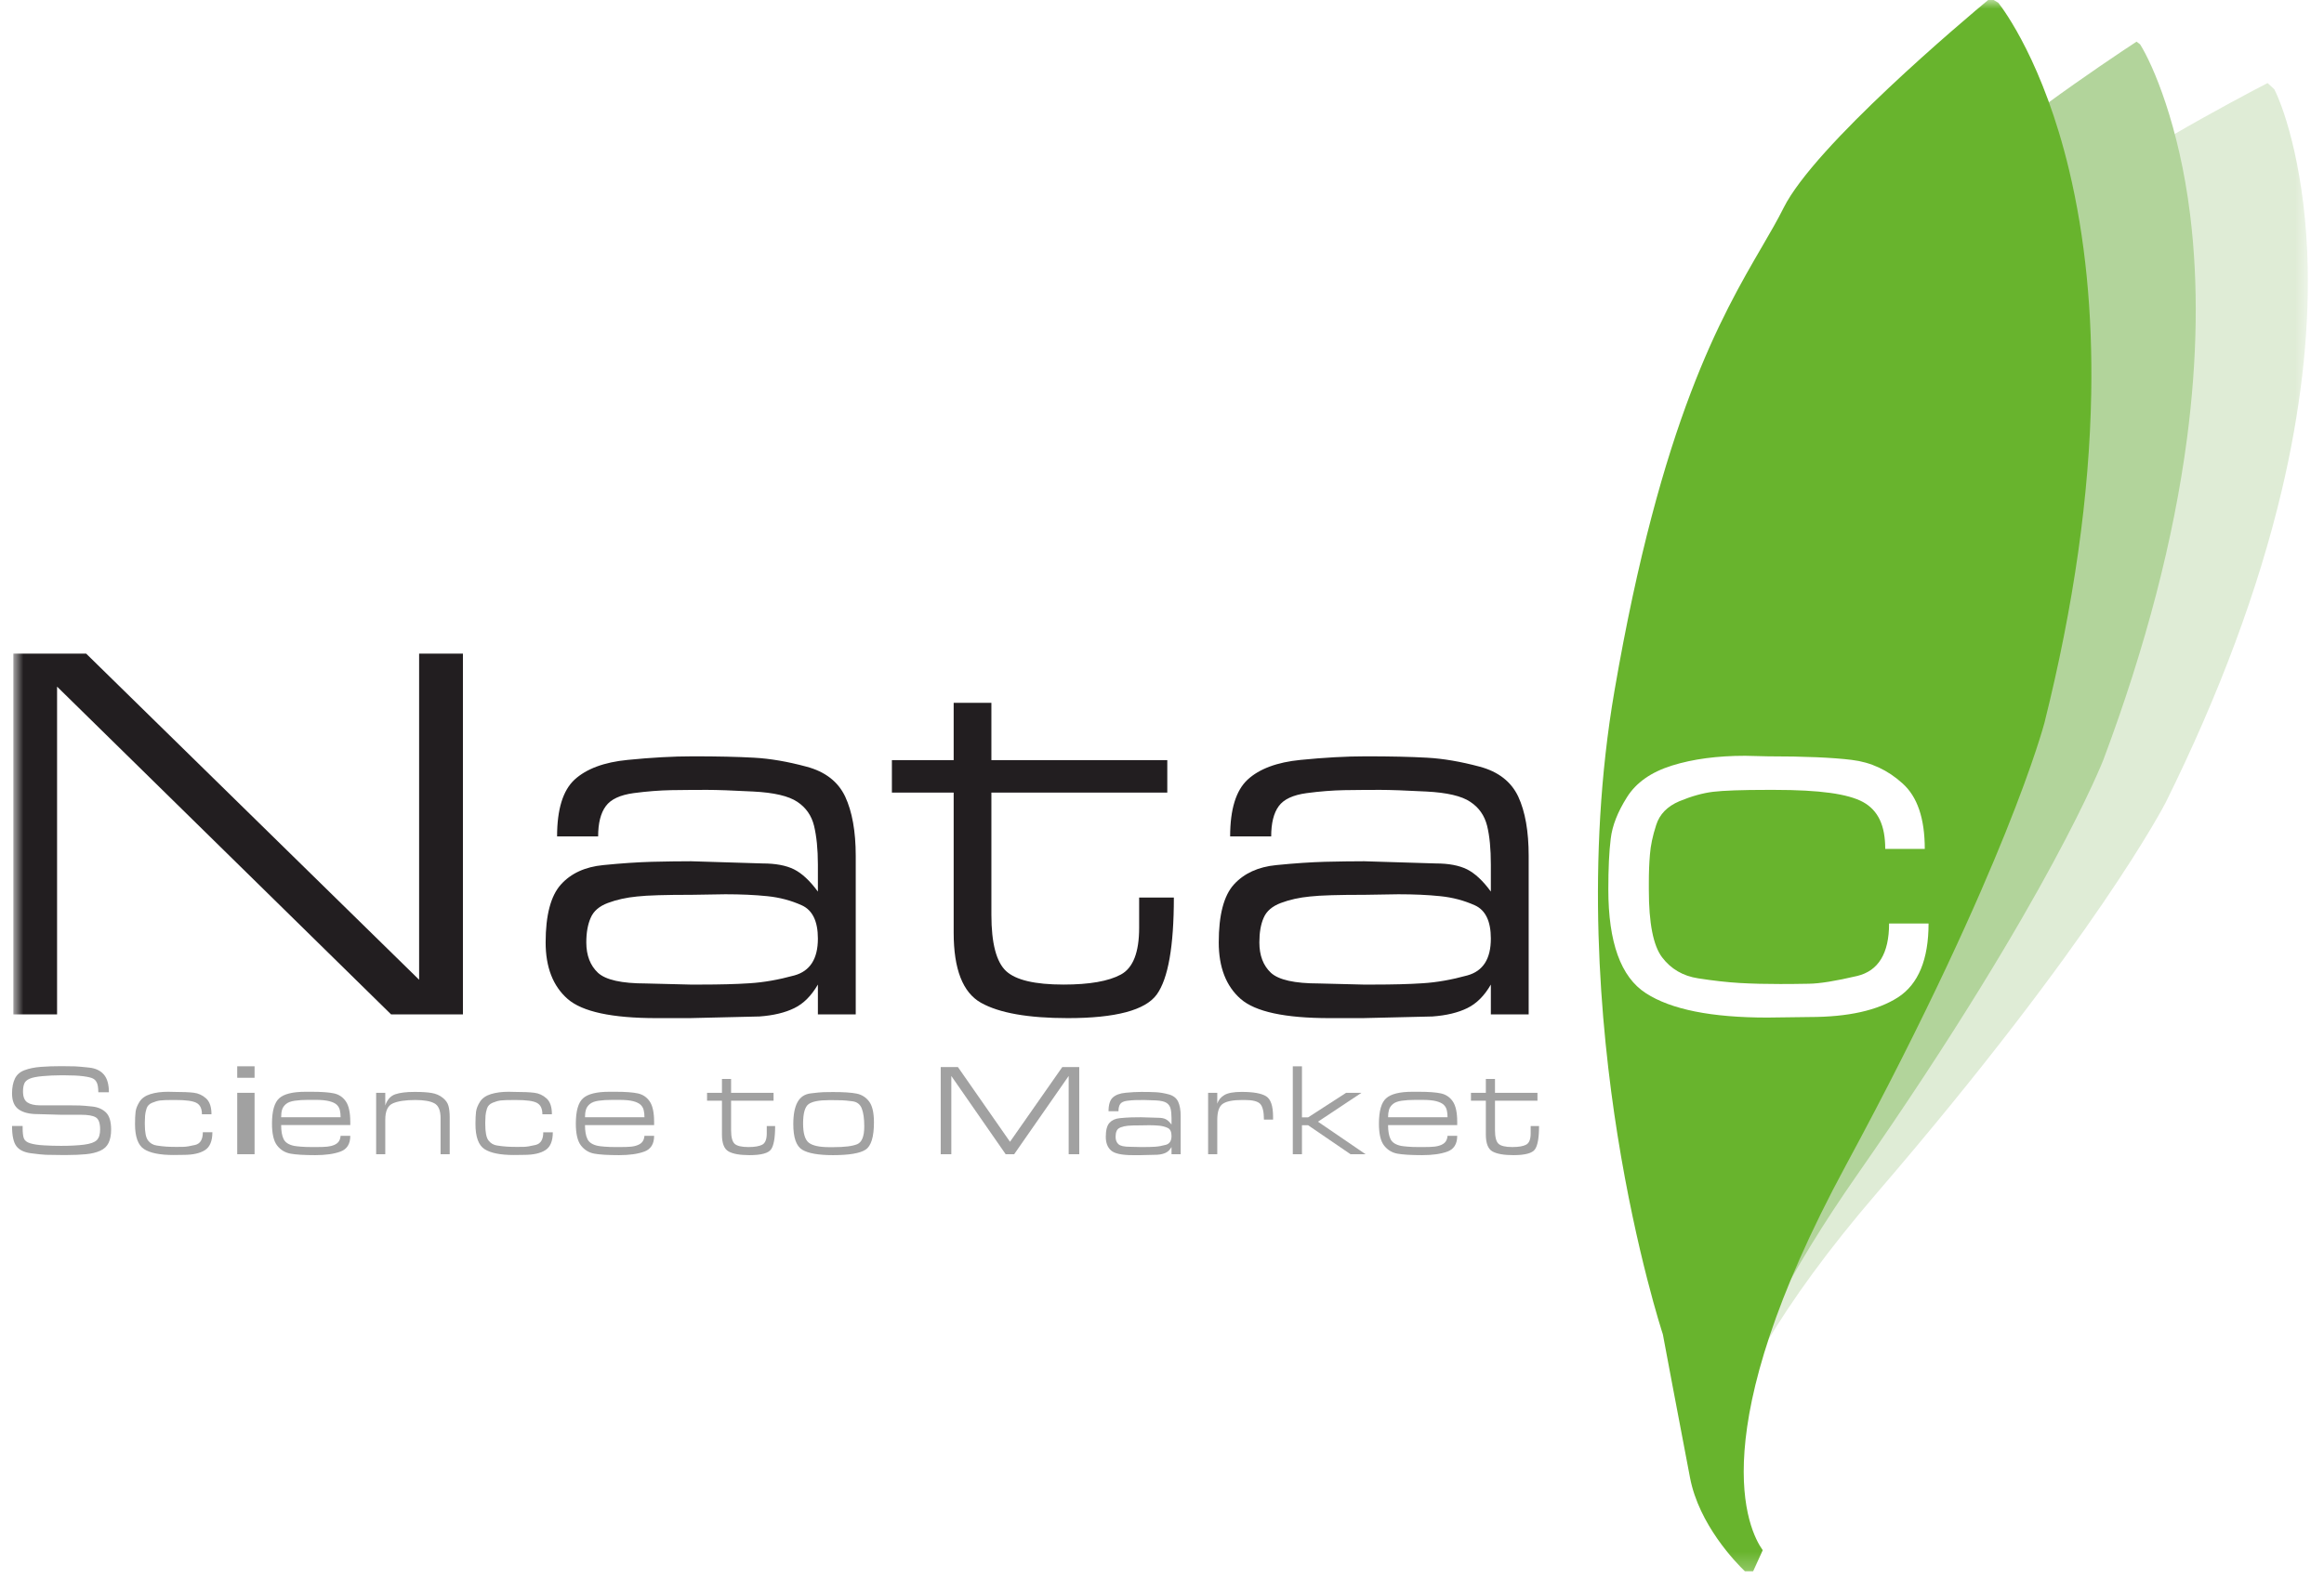 <?xml version="1.0" encoding="UTF-8"?> <svg xmlns="http://www.w3.org/2000/svg" xmlns:xlink="http://www.w3.org/1999/xlink" width="134px" height="91px" viewBox="0 0 134 91" version="1.1"><title>Group 31</title><defs><rect id="path-1" x="0" y="0" width="132.377" height="90.758"></rect></defs><g id="Page-1" stroke="none" stroke-width="1" fill="none" fill-rule="evenodd"><g id="Group-31" transform="translate(0.694, 0)"><path d="M4.665,62.205 C4.559,62.151 4.368,62.106 4.092,62.071 C3.816,62.036 3.459,62.019 3.022,62.019 L2.811,62.019 C2.479,62.019 2.137,62.034 1.782,62.065 C1.429,62.095 1.17,62.146 1.01,62.218 C0.849,62.289 0.746,62.385 0.701,62.508 C0.656,62.63 0.633,62.777 0.633,62.951 C0.633,63.261 0.717,63.472 0.886,63.584 C1.054,63.696 1.299,63.752 1.62,63.752 L2.17,63.752 L3.354,63.752 C3.559,63.752 3.743,63.754 3.904,63.76 C4.065,63.765 4.307,63.784 4.631,63.82 C4.955,63.855 5.216,63.969 5.414,64.162 C5.613,64.354 5.713,64.684 5.713,65.15 C5.713,65.456 5.664,65.711 5.569,65.913 C5.473,66.116 5.312,66.269 5.083,66.371 C4.854,66.475 4.578,66.541 4.254,66.571 C3.93,66.601 3.577,66.616 3.196,66.616 L2.796,66.616 C2.419,66.616 2.137,66.611 1.948,66.604 C1.76,66.596 1.471,66.566 1.082,66.514 C0.692,66.462 0.415,66.325 0.249,66.104 C0.083,65.882 0,65.495 0,64.943 L0.611,64.943 L0.611,65.054 C0.611,65.324 0.634,65.525 0.682,65.655 C0.73,65.785 0.853,65.881 1.051,65.941 C1.25,66.002 1.515,66.042 1.847,66.06 C2.178,66.08 2.504,66.088 2.826,66.088 C3.348,66.088 3.79,66.065 4.149,66.02 C4.507,65.975 4.752,65.888 4.883,65.762 C5.014,65.635 5.079,65.427 5.079,65.138 C5.079,64.773 4.995,64.542 4.827,64.443 C4.659,64.344 4.375,64.295 3.973,64.295 L2.822,64.295 L1.475,64.257 C1.003,64.257 0.64,64.167 0.384,63.986 C0.128,63.805 0,63.498 0,63.067 C0,62.725 0.055,62.44 0.165,62.211 C0.276,61.982 0.463,61.819 0.727,61.722 C0.99,61.623 1.3,61.561 1.656,61.533 C2.012,61.505 2.411,61.492 2.852,61.492 C3.219,61.492 3.483,61.496 3.646,61.503 C3.809,61.511 4.075,61.535 4.444,61.574 C4.813,61.613 5.095,61.745 5.29,61.97 C5.486,62.195 5.585,62.538 5.585,62.999 L4.974,62.999 C4.974,62.756 4.947,62.575 4.895,62.456 C4.842,62.338 4.765,62.253 4.665,62.205" id="Fill-563" fill="#A1A1A1"></path><path d="M9.894,66.608 L9.306,66.616 C8.527,66.616 7.964,66.502 7.614,66.277 C7.265,66.05 7.091,65.568 7.091,64.83 C7.091,64.539 7.102,64.303 7.124,64.122 C7.147,63.941 7.223,63.748 7.351,63.545 C7.479,63.342 7.689,63.195 7.98,63.104 C8.271,63.013 8.61,62.969 8.997,62.969 L9.314,62.976 C9.826,62.976 10.215,62.993 10.481,63.025 C10.748,63.058 10.984,63.167 11.19,63.353 C11.396,63.539 11.499,63.843 11.499,64.265 L10.949,64.265 C10.949,64.104 10.923,63.97 10.873,63.862 C10.823,63.753 10.745,63.671 10.64,63.613 C10.535,63.555 10.381,63.513 10.18,63.485 C9.979,63.457 9.721,63.443 9.404,63.443 L9.314,63.443 C8.947,63.443 8.692,63.452 8.549,63.47 C8.406,63.487 8.25,63.531 8.081,63.602 C7.913,63.672 7.806,63.782 7.757,63.933 C7.709,64.083 7.681,64.221 7.671,64.344 C7.661,64.467 7.656,64.596 7.656,64.732 L7.656,64.837 C7.656,65.3 7.717,65.612 7.841,65.776 C7.964,65.939 8.131,66.037 8.341,66.069 C8.553,66.103 8.746,66.123 8.922,66.134 C9.097,66.144 9.286,66.149 9.487,66.149 C9.597,66.149 9.729,66.147 9.883,66.145 C10.036,66.142 10.26,66.106 10.557,66.036 C10.853,65.965 11.001,65.722 11.001,65.304 L11.552,65.304 C11.552,65.807 11.41,66.15 11.126,66.333 C10.842,66.517 10.431,66.608 9.894,66.608" id="Fill-565" fill="#A1A1A1"></path><path d="M12.984,66.571 L13.984,66.571 L13.984,63.029 L12.984,63.029 L12.984,66.571 Z M12.984,62.162 L13.984,62.162 L13.984,61.499 L12.984,61.499 L12.984,62.162 Z" id="Fill-567" fill="#A1A1A1"></path><path d="M17.491,63.436 L17.076,63.436 C16.785,63.436 16.526,63.453 16.3,63.486 C16.074,63.518 15.905,63.583 15.792,63.68 C15.678,63.776 15.604,63.886 15.569,64.009 C15.533,64.133 15.517,64.277 15.517,64.439 L18.945,64.439 C18.945,64.282 18.93,64.142 18.9,64.021 C18.87,63.9 18.809,63.797 18.719,63.714 C18.629,63.63 18.487,63.563 18.293,63.512 C18.099,63.462 17.832,63.436 17.491,63.436 M16.262,66.089 C16.343,66.104 16.471,66.119 16.646,66.134 C16.823,66.149 17.031,66.157 17.272,66.157 L17.558,66.157 C17.82,66.157 18.026,66.149 18.177,66.134 C18.327,66.119 18.463,66.085 18.584,66.033 C18.704,65.979 18.792,65.91 18.847,65.825 C18.902,65.74 18.935,65.634 18.945,65.509 L19.503,65.509 C19.503,65.976 19.316,66.278 18.941,66.417 C18.567,66.555 18.084,66.624 17.491,66.624 C16.843,66.624 16.362,66.595 16.052,66.537 C15.74,66.479 15.485,66.324 15.286,66.07 C15.088,65.816 14.989,65.396 14.989,64.808 C14.989,64.079 15.128,63.591 15.406,63.342 C15.684,63.094 16.19,62.969 16.922,62.969 L17.283,62.969 C17.85,62.969 18.278,63.001 18.566,63.063 C18.855,63.127 19.083,63.282 19.251,63.529 C19.418,63.777 19.503,64.17 19.503,64.709 L19.503,64.89 L15.517,64.89 C15.517,65.238 15.564,65.507 15.66,65.701 C15.755,65.894 15.955,66.024 16.262,66.089" id="Fill-569" fill="#A1A1A1"></path><g id="Group-30" transform="translate(0.153, 0)"><mask id="mask-2" fill="white"><use xlink:href="#path-1"></use></mask><g id="Mask"></g><g mask="url(#mask-2)"><g transform="translate(-0.078, -0.111)"><path d="M130.79,28.42 C131.866,23.87 132.372,19.537 132.293,15.541 C132.187,10.194 131.005,6.524 130.366,5.261 L129.978,4.901 C129.214,5.297 126.917,6.501 124.371,7.984 C125.373,12.019 125.712,16.603 125.378,21.614 C124.915,28.586 123.141,36.228 120.107,44.327 C120.074,44.414 119.295,46.426 117.127,50.439 C115.132,54.129 111.536,60.276 105.727,68.6 C102.83,72.753 99.299,78.606 98.261,83.69 C99.259,80.358 101.754,75.537 107.459,68.907 C120.065,54.251 124.064,46.472 124.103,46.395 C127.192,40.162 129.442,34.112 130.79,28.42" id="Fill-559" fill="#DFECD6"></path><path d="M106.272,67.931 C112.042,59.662 115.613,53.562 117.591,49.901 C119.72,45.964 120.511,43.931 120.518,43.911 C122.953,37.411 124.573,31.183 125.332,25.4 C125.937,20.788 125.998,16.449 125.513,12.505 C124.879,7.337 123.371,3.854 122.627,2.668 L122.422,2.513 C121.534,3.096 119.435,4.497 117.161,6.158 C119.444,12.827 121.163,24.403 116.743,42.08 C116.719,42.171 116.167,44.281 114.461,48.529 C112.894,52.428 110.012,58.954 105.177,67.898 L105.177,67.897 C103.677,70.676 102.463,73.267 101.546,75.652 C102.779,73.256 104.357,70.678 106.272,67.931" id="Fill-561" fill="#B2D49B"></path><path d="M21.446,63.871 C21.561,63.53 21.755,63.314 22.027,63.223 C22.298,63.133 22.659,63.088 23.112,63.088 L23.179,63.088 C23.551,63.088 23.861,63.107 24.11,63.148 C24.359,63.188 24.572,63.279 24.751,63.42 C24.929,63.56 25.042,63.718 25.089,63.894 C25.137,64.07 25.161,64.289 25.161,64.55 L25.161,66.682 L24.634,66.682 L24.634,64.603 C24.634,64.161 24.516,63.875 24.279,63.747 C24.043,63.619 23.677,63.555 23.179,63.555 C22.612,63.555 22.181,63.619 21.887,63.747 C21.593,63.875 21.446,64.188 21.446,64.685 L21.446,66.682 L20.919,66.682 L20.919,63.141 L21.446,63.141 L21.446,63.871 Z" id="Fill-570" fill="#A1A1A1"></path><path d="M29.449,66.719 L28.862,66.727 C28.082,66.727 27.519,66.614 27.169,66.388 C26.82,66.161 26.646,65.68 26.646,64.941 C26.646,64.65 26.657,64.414 26.679,64.233 C26.702,64.052 26.778,63.859 26.906,63.657 C27.034,63.453 27.244,63.306 27.535,63.215 C27.826,63.125 28.165,63.08 28.552,63.08 L28.869,63.087 C29.381,63.087 29.77,63.104 30.036,63.137 C30.303,63.169 30.539,63.278 30.745,63.464 C30.951,63.65 31.054,63.954 31.054,64.376 L30.504,64.376 C30.504,64.215 30.478,64.081 30.428,63.973 C30.378,63.865 30.3,63.782 30.195,63.724 C30.09,63.666 29.936,63.624 29.735,63.596 C29.534,63.568 29.276,63.555 28.959,63.555 L28.869,63.555 C28.502,63.555 28.247,63.564 28.104,63.581 C27.961,63.598 27.805,63.642 27.636,63.713 C27.468,63.783 27.361,63.893 27.312,64.044 C27.264,64.195 27.236,64.332 27.226,64.455 C27.216,64.579 27.211,64.707 27.211,64.843 L27.211,64.948 C27.211,65.411 27.272,65.723 27.396,65.887 C27.519,66.05 27.686,66.149 27.896,66.18 C28.108,66.214 28.301,66.235 28.477,66.245 C28.652,66.255 28.841,66.26 29.042,66.26 C29.152,66.26 29.284,66.258 29.438,66.256 C29.59,66.254 29.815,66.217 30.112,66.147 C30.408,66.076 30.556,65.833 30.556,65.416 L31.106,65.416 C31.106,65.918 30.965,66.262 30.681,66.444 C30.397,66.628 29.986,66.719 29.449,66.719" id="Fill-571" fill="#A1A1A1"></path><path d="M34.935,63.548 L34.521,63.548 C34.229,63.548 33.971,63.564 33.744,63.597 C33.518,63.629 33.349,63.695 33.236,63.791 C33.122,63.887 33.049,63.998 33.014,64.121 C32.978,64.245 32.961,64.388 32.961,64.55 L36.39,64.55 C36.39,64.393 36.375,64.254 36.344,64.133 C36.314,64.011 36.254,63.909 36.163,63.825 C36.073,63.742 35.931,63.674 35.738,63.623 C35.544,63.573 35.277,63.548 34.935,63.548 M33.707,66.2 C33.787,66.215 33.915,66.231 34.091,66.245 C34.267,66.261 34.475,66.268 34.716,66.268 L35.003,66.268 C35.264,66.268 35.47,66.261 35.621,66.245 C35.771,66.231 35.907,66.196 36.028,66.144 C36.148,66.091 36.236,66.022 36.291,65.936 C36.347,65.851 36.379,65.746 36.39,65.62 L36.947,65.62 C36.947,66.087 36.76,66.39 36.386,66.528 C36.011,66.666 35.528,66.735 34.935,66.735 C34.287,66.735 33.807,66.706 33.496,66.649 C33.184,66.591 32.929,66.435 32.731,66.181 C32.533,65.928 32.433,65.507 32.433,64.919 C32.433,64.191 32.572,63.702 32.851,63.454 C33.129,63.205 33.634,63.08 34.367,63.08 L34.727,63.08 C35.294,63.08 35.722,63.112 36.01,63.175 C36.299,63.238 36.527,63.393 36.695,63.641 C36.863,63.888 36.947,64.281 36.947,64.82 L36.947,65.002 L32.961,65.002 C32.961,65.349 33.008,65.618 33.104,65.812 C33.2,66.006 33.4,66.135 33.707,66.2" id="Fill-572" fill="#A1A1A1"></path><path d="M43.834,63.593 L41.385,63.593 L41.385,65.296 C41.385,65.693 41.454,65.955 41.589,66.08 C41.725,66.205 41.991,66.268 42.388,66.268 C42.749,66.268 43.016,66.221 43.187,66.129 C43.357,66.035 43.442,65.819 43.442,65.478 L43.442,65.055 L43.925,65.055 C43.925,65.735 43.846,66.185 43.687,66.405 C43.529,66.625 43.116,66.735 42.448,66.735 C41.896,66.735 41.492,66.664 41.239,66.521 C40.985,66.378 40.858,66.052 40.858,65.545 L40.858,65.296 L40.858,63.593 L39.999,63.593 L39.999,63.141 L40.858,63.141 L40.858,62.342 L41.385,62.342 L41.385,63.141 L43.834,63.141 L43.834,63.593 Z" id="Fill-573" fill="#A1A1A1"></path><path d="M47.263,66.275 C47.926,66.275 48.392,66.217 48.661,66.102 C48.929,65.986 49.064,65.645 49.064,65.082 C49.064,64.643 49.017,64.3 48.924,64.054 C48.831,63.807 48.653,63.666 48.389,63.63 C48.126,63.595 47.915,63.575 47.757,63.57 C47.599,63.565 47.411,63.563 47.195,63.563 L47.037,63.563 C46.454,63.563 46.059,63.641 45.85,63.796 C45.641,63.952 45.537,64.323 45.537,64.912 C45.537,65.475 45.645,65.842 45.862,66.015 C46.078,66.188 46.477,66.275 47.06,66.275 L47.263,66.275 Z M47.263,63.095 C47.866,63.095 48.318,63.125 48.619,63.185 C48.921,63.246 49.163,63.399 49.347,63.645 C49.53,63.892 49.622,64.291 49.622,64.843 C49.622,65.683 49.461,66.208 49.139,66.418 C48.818,66.63 48.19,66.735 47.255,66.735 C46.427,66.735 45.838,66.632 45.492,66.426 C45.145,66.22 44.972,65.728 44.972,64.949 C44.972,64.397 45.052,63.973 45.214,63.68 C45.374,63.385 45.625,63.217 45.967,63.174 C46.308,63.132 46.557,63.107 46.713,63.102 C46.869,63.098 47.052,63.095 47.263,63.095 L47.263,63.095 Z" id="Fill-574" fill="#A1A1A1"></path><polygon id="Fill-575" fill="#A1A1A1" points="57.217 66.682 54.083 62.168 54.083 66.682 53.472 66.682 53.472 61.656 54.465 61.656 57.467 65.965 60.481 61.656 61.46 61.656 61.46 66.682 60.85 66.682 60.85 62.168 57.707 66.682"></polygon><path d="M65.002,66.268 L65.153,66.268 C65.409,66.268 65.635,66.262 65.83,66.25 C66.026,66.237 66.234,66.2 66.452,66.14 C66.671,66.08 66.78,65.909 66.78,65.627 C66.78,65.386 66.705,65.232 66.558,65.164 C66.409,65.096 66.249,65.054 66.076,65.036 C65.901,65.018 65.707,65.01 65.491,65.01 L65.025,65.017 C64.662,65.017 64.408,65.025 64.259,65.04 C64.111,65.055 63.977,65.084 63.856,65.13 C63.735,65.175 63.655,65.244 63.615,65.338 C63.575,65.43 63.555,65.545 63.555,65.68 C63.555,65.861 63.609,66.002 63.717,66.102 C63.825,66.203 64.047,66.253 64.384,66.253 L65.002,66.268 Z M66.78,66.268 C66.689,66.424 66.58,66.533 66.452,66.595 C66.324,66.659 66.161,66.697 65.967,66.712 L64.994,66.735 L64.534,66.735 C63.912,66.735 63.498,66.646 63.295,66.467 C63.091,66.289 62.99,66.026 62.99,65.68 C62.99,65.298 63.06,65.029 63.2,64.874 C63.341,64.719 63.538,64.628 63.792,64.603 C64.046,64.577 64.271,64.563 64.467,64.557 C64.662,64.552 64.846,64.55 65.017,64.55 L66.011,64.58 C66.192,64.58 66.338,64.607 66.448,64.663 C66.559,64.719 66.669,64.821 66.78,64.972 L66.78,64.595 C66.78,64.379 66.762,64.199 66.727,64.056 C66.692,63.912 66.615,63.801 66.494,63.721 C66.373,63.641 66.168,63.593 65.879,63.578 C65.591,63.563 65.376,63.556 65.235,63.556 C65.064,63.556 64.899,63.556 64.738,63.559 C64.577,63.562 64.402,63.575 64.214,63.6 C64.025,63.626 63.897,63.686 63.826,63.781 C63.756,63.877 63.721,64.017 63.721,64.203 L63.148,64.203 C63.148,63.827 63.23,63.563 63.393,63.412 C63.556,63.261 63.802,63.169 64.131,63.137 C64.46,63.104 64.763,63.088 65.039,63.088 C65.381,63.088 65.665,63.094 65.89,63.106 C66.117,63.119 66.36,63.16 66.622,63.231 C66.883,63.302 67.062,63.441 67.161,63.649 C67.258,63.858 67.308,64.133 67.308,64.475 L67.308,66.682 L66.78,66.682 L66.78,66.268 Z" id="Fill-576" fill="#A1A1A1"></path><path d="M69.418,63.765 C69.487,63.555 69.624,63.389 69.828,63.268 C70.03,63.148 70.363,63.087 70.824,63.087 C71.495,63.087 71.965,63.171 72.233,63.338 C72.501,63.504 72.635,63.898 72.635,64.521 L72.635,64.685 L72.108,64.685 C72.108,64.244 72.039,63.945 71.901,63.788 C71.763,63.633 71.469,63.555 71.018,63.555 L70.838,63.555 C70.327,63.555 69.962,63.626 69.744,63.769 C69.526,63.912 69.418,64.223 69.418,64.699 L69.418,66.682 L68.89,66.682 L68.89,63.141 L69.418,63.141 L69.418,63.765 Z" id="Fill-577" fill="#A1A1A1"></path><polygon id="Fill-578" fill="#A1A1A1" points="77.73 63.141 75.224 64.806 77.97 66.682 77.102 66.682 74.655 65.01 74.301 65.01 74.301 66.682 73.773 66.682 73.773 61.61 74.301 61.61 74.301 64.557 74.655 64.557 76.845 63.141"></polygon><path d="M81.241,63.548 L80.827,63.548 C80.535,63.548 80.277,63.564 80.05,63.597 C79.824,63.629 79.655,63.695 79.541,63.791 C79.428,63.887 79.354,63.998 79.319,64.121 C79.284,64.245 79.266,64.388 79.266,64.55 L82.695,64.55 C82.695,64.393 82.68,64.254 82.65,64.133 C82.62,64.011 82.56,63.909 82.469,63.825 C82.378,63.742 82.237,63.674 82.044,63.623 C81.85,63.573 81.583,63.548 81.241,63.548 M80.013,66.2 C80.093,66.215 80.221,66.231 80.397,66.245 C80.572,66.261 80.781,66.268 81.022,66.268 L81.308,66.268 C81.57,66.268 81.776,66.261 81.927,66.245 C82.077,66.231 82.213,66.196 82.334,66.144 C82.454,66.091 82.542,66.022 82.597,65.936 C82.653,65.851 82.685,65.746 82.695,65.62 L83.253,65.62 C83.253,66.087 83.065,66.39 82.692,66.528 C82.317,66.666 81.833,66.735 81.241,66.735 C80.593,66.735 80.113,66.706 79.801,66.649 C79.49,66.591 79.235,66.435 79.036,66.181 C78.838,65.928 78.739,65.507 78.739,64.919 C78.739,64.191 78.878,63.702 79.156,63.454 C79.435,63.205 79.94,63.08 80.672,63.08 L81.033,63.08 C81.6,63.08 82.028,63.112 82.316,63.175 C82.604,63.238 82.832,63.393 83.001,63.641 C83.169,63.888 83.253,64.281 83.253,64.82 L83.253,65.002 L79.266,65.002 C79.266,65.349 79.314,65.618 79.409,65.812 C79.505,66.006 79.706,66.135 80.013,66.2" id="Fill-579" fill="#A1A1A1"></path><path d="M87.88,63.593 L85.431,63.593 L85.431,65.296 C85.431,65.693 85.499,65.955 85.635,66.08 C85.77,66.205 86.037,66.268 86.433,66.268 C86.795,66.268 87.061,66.221 87.232,66.129 C87.403,66.035 87.488,65.819 87.488,65.478 L87.488,65.055 L87.971,65.055 C87.971,65.735 87.891,66.185 87.733,66.405 C87.575,66.625 87.162,66.735 86.494,66.735 C85.941,66.735 85.538,66.664 85.284,66.521 C85.03,66.378 84.904,66.052 84.904,65.545 L84.904,65.296 L84.904,63.593 L84.045,63.593 L84.045,63.141 L84.904,63.141 L84.904,62.342 L85.431,62.342 L85.431,63.141 L87.88,63.141 L87.88,63.593 Z" id="Fill-580" fill="#A1A1A1"></path><polygon id="Fill-581" fill="#221E20" points="0 58.617 0 37.809 4.198 37.809 23.397 56.619 23.397 37.809 25.923 37.809 25.923 58.617 21.781 58.617 2.522 39.713 2.522 58.617"></polygon><path d="M39.029,56.897 L39.647,56.897 C40.709,56.897 41.643,56.875 42.458,56.821 C43.265,56.771 44.124,56.619 45.033,56.37 C45.936,56.12 46.39,55.414 46.39,54.245 C46.39,53.251 46.081,52.61 45.469,52.329 C44.853,52.049 44.187,51.871 43.474,51.799 C42.754,51.724 41.946,51.689 41.055,51.689 L39.117,51.72 C37.621,51.72 36.567,51.748 35.955,51.818 C35.342,51.878 34.786,52.001 34.281,52.19 C33.783,52.376 33.454,52.661 33.29,53.046 C33.12,53.431 33.037,53.905 33.037,54.466 C33.037,55.215 33.265,55.798 33.707,56.215 C34.155,56.629 35.077,56.833 36.463,56.833 L39.029,56.897 Z M46.39,56.897 C46.012,57.544 45.563,57.996 45.033,58.254 C44.503,58.516 43.834,58.678 43.019,58.737 L38.994,58.832 L37.091,58.832 C34.515,58.832 32.804,58.465 31.958,57.724 C31.118,56.988 30.692,55.899 30.692,54.466 C30.692,52.885 30.992,51.77 31.573,51.126 C32.151,50.483 32.968,50.107 34.017,50.006 C35.061,49.901 35.999,49.839 36.813,49.816 C37.621,49.797 38.385,49.785 39.086,49.785 L43.202,49.911 C43.95,49.911 44.559,50.025 45.014,50.252 C45.475,50.483 45.929,50.909 46.39,51.534 L46.39,49.975 C46.39,49.078 46.311,48.336 46.169,47.742 C46.025,47.153 45.703,46.688 45.203,46.357 C44.705,46.022 43.859,45.823 42.659,45.763 C41.463,45.7 40.576,45.668 39.988,45.668 C39.288,45.668 38.6,45.675 37.93,45.684 C37.267,45.697 36.548,45.751 35.762,45.855 C34.988,45.962 34.452,46.208 34.161,46.606 C33.868,47.001 33.719,47.582 33.719,48.352 L31.352,48.352 C31.352,46.792 31.687,45.7 32.362,45.075 C33.044,44.454 34.06,44.071 35.424,43.939 C36.785,43.803 38.038,43.733 39.181,43.733 C40.595,43.733 41.769,43.759 42.706,43.812 C43.644,43.863 44.648,44.037 45.724,44.327 C46.813,44.614 47.555,45.195 47.963,46.054 C48.366,46.919 48.572,48.061 48.572,49.472 L48.572,58.617 L46.39,58.617 L46.39,56.897 Z" id="Fill-582" fill="#221E20"></path><path d="M66.536,45.823 L56.394,45.823 L56.394,52.875 C56.394,54.52 56.681,55.597 57.243,56.12 C57.804,56.638 58.904,56.897 60.551,56.897 C62.044,56.897 63.145,56.705 63.859,56.319 C64.566,55.938 64.913,55.034 64.913,53.627 L64.913,51.878 L66.915,51.878 C66.915,54.693 66.586,56.556 65.93,57.468 C65.273,58.377 63.559,58.832 60.797,58.832 C58.512,58.832 56.838,58.535 55.79,57.945 C54.743,57.352 54.219,56.007 54.219,53.904 L54.219,52.875 L54.219,45.823 L50.657,45.823 L50.657,43.951 L54.219,43.951 L54.219,40.647 L56.394,40.647 L56.394,43.951 L66.536,43.951 L66.536,45.823 Z" id="Fill-583" fill="#221E20"></path><path d="M77.831,56.897 L78.455,56.897 C79.517,56.897 80.451,56.875 81.265,56.821 C82.073,56.771 82.932,56.619 83.835,56.37 C84.743,56.12 85.192,55.414 85.192,54.245 C85.192,53.251 84.889,52.61 84.277,52.329 C83.654,52.049 82.995,51.871 82.275,51.799 C81.562,51.724 80.754,51.689 79.857,51.689 L77.925,51.72 C76.429,51.72 75.375,51.748 74.759,51.818 C74.144,51.878 73.588,52.001 73.086,52.19 C72.59,52.376 72.256,52.661 72.092,53.046 C71.922,53.431 71.845,53.905 71.845,54.466 C71.845,55.215 72.066,55.798 72.508,56.215 C72.957,56.629 73.879,56.833 75.274,56.833 L77.831,56.897 Z M85.192,56.897 C84.82,57.544 84.365,57.996 83.835,58.254 C83.305,58.516 82.632,58.678 81.824,58.737 L77.799,58.832 L75.899,58.832 C73.317,58.832 71.612,58.465 70.766,57.724 C69.926,56.988 69.503,55.899 69.503,54.466 C69.503,52.885 69.794,51.77 70.375,51.126 C70.961,50.483 71.776,50.107 72.824,50.006 C73.872,49.901 74.807,49.839 75.615,49.816 C76.429,49.797 77.187,49.785 77.891,49.785 L82.017,49.911 C82.762,49.911 83.361,50.025 83.822,50.252 C84.277,50.483 84.738,50.909 85.192,51.534 L85.192,49.975 C85.192,49.078 85.123,48.336 84.977,47.742 C84.829,47.153 84.51,46.688 84.005,46.357 C83.513,46.022 82.661,45.823 81.467,45.763 C80.274,45.7 79.377,45.668 78.803,45.668 C78.09,45.668 77.404,45.675 76.738,45.684 C76.075,45.697 75.346,45.751 74.573,45.855 C73.787,45.962 73.253,46.208 72.963,46.606 C72.673,47.001 72.527,47.582 72.527,48.352 L70.16,48.352 C70.16,46.792 70.495,45.7 71.17,45.075 C71.845,44.454 72.868,44.071 74.225,43.939 C75.59,43.803 76.846,43.733 77.989,43.733 C79.4,43.733 80.577,43.759 81.511,43.812 C82.446,43.863 83.456,44.037 84.541,44.327 C85.621,44.614 86.367,45.195 86.771,46.054 C87.174,46.919 87.373,48.061 87.373,49.472 L87.373,58.617 L85.192,58.617 L85.192,56.897 Z" id="Fill-584" fill="#221E20"></path><path d="M108.671,57.632 C107.491,58.39 105.792,58.769 103.564,58.769 L101.133,58.8 C97.913,58.8 95.578,58.334 94.132,57.395 C92.686,56.465 91.966,54.466 91.966,51.41 C91.966,50.202 92.011,49.226 92.105,48.479 C92.194,47.727 92.509,46.932 93.04,46.092 C93.567,45.249 94.435,44.64 95.641,44.264 C96.843,43.888 98.254,43.702 99.851,43.702 L101.162,43.733 C103.286,43.733 104.902,43.803 106.001,43.939 C107.105,44.071 108.078,44.523 108.93,45.296 C109.789,46.063 110.212,47.323 110.212,49.072 L107.932,49.072 C107.932,48.402 107.832,47.847 107.623,47.402 C107.411,46.95 107.089,46.61 106.654,46.37 C106.221,46.133 105.581,45.956 104.757,45.842 C103.918,45.726 102.851,45.668 101.534,45.668 L101.162,45.668 C99.646,45.668 98.595,45.707 98.002,45.779 C97.409,45.852 96.765,46.032 96.064,46.322 C95.369,46.616 94.921,47.073 94.725,47.695 C94.523,48.317 94.403,48.886 94.365,49.397 C94.321,49.905 94.302,50.441 94.302,51.003 L94.302,51.439 C94.302,53.352 94.555,54.65 95.066,55.325 C95.578,56 96.272,56.404 97.143,56.537 C98.014,56.673 98.816,56.764 99.542,56.806 C100.268,56.849 101.051,56.865 101.878,56.865 C102.336,56.865 102.888,56.862 103.519,56.849 C104.151,56.843 105.085,56.689 106.31,56.402 C107.541,56.108 108.154,55.1 108.154,53.374 L110.43,53.374 C110.43,55.454 109.839,56.875 108.671,57.632 M118.53,9.904 C117.062,3.766 114.789,0.701 114.452,0.27 L113.998,0 C112.463,1.275 103.857,8.52 102.072,12.099 C101.719,12.807 101.301,13.525 100.817,14.356 C98.505,18.328 95.012,24.329 92.321,39.952 C90.644,49.689 91.49,59.259 92.495,65.572 C93.584,72.413 95.087,76.997 95.102,77.043 L95.116,77.099 C95.125,77.149 96.055,82.113 96.676,85.337 C97.191,88.043 99.316,90.233 99.84,90.737 L100.315,90.737 L100.869,89.521 C100.033,88.349 97.309,82.785 105.653,67.341 C110.453,58.462 113.313,51.989 114.868,48.122 C116.533,43.981 117.096,41.864 117.113,41.795 C118.801,35.043 119.709,28.654 119.809,22.806 C119.891,18.132 119.461,13.791 118.53,9.904" id="Fill-585" fill="#68B42D"></path></g></g></g></g></g></svg> 